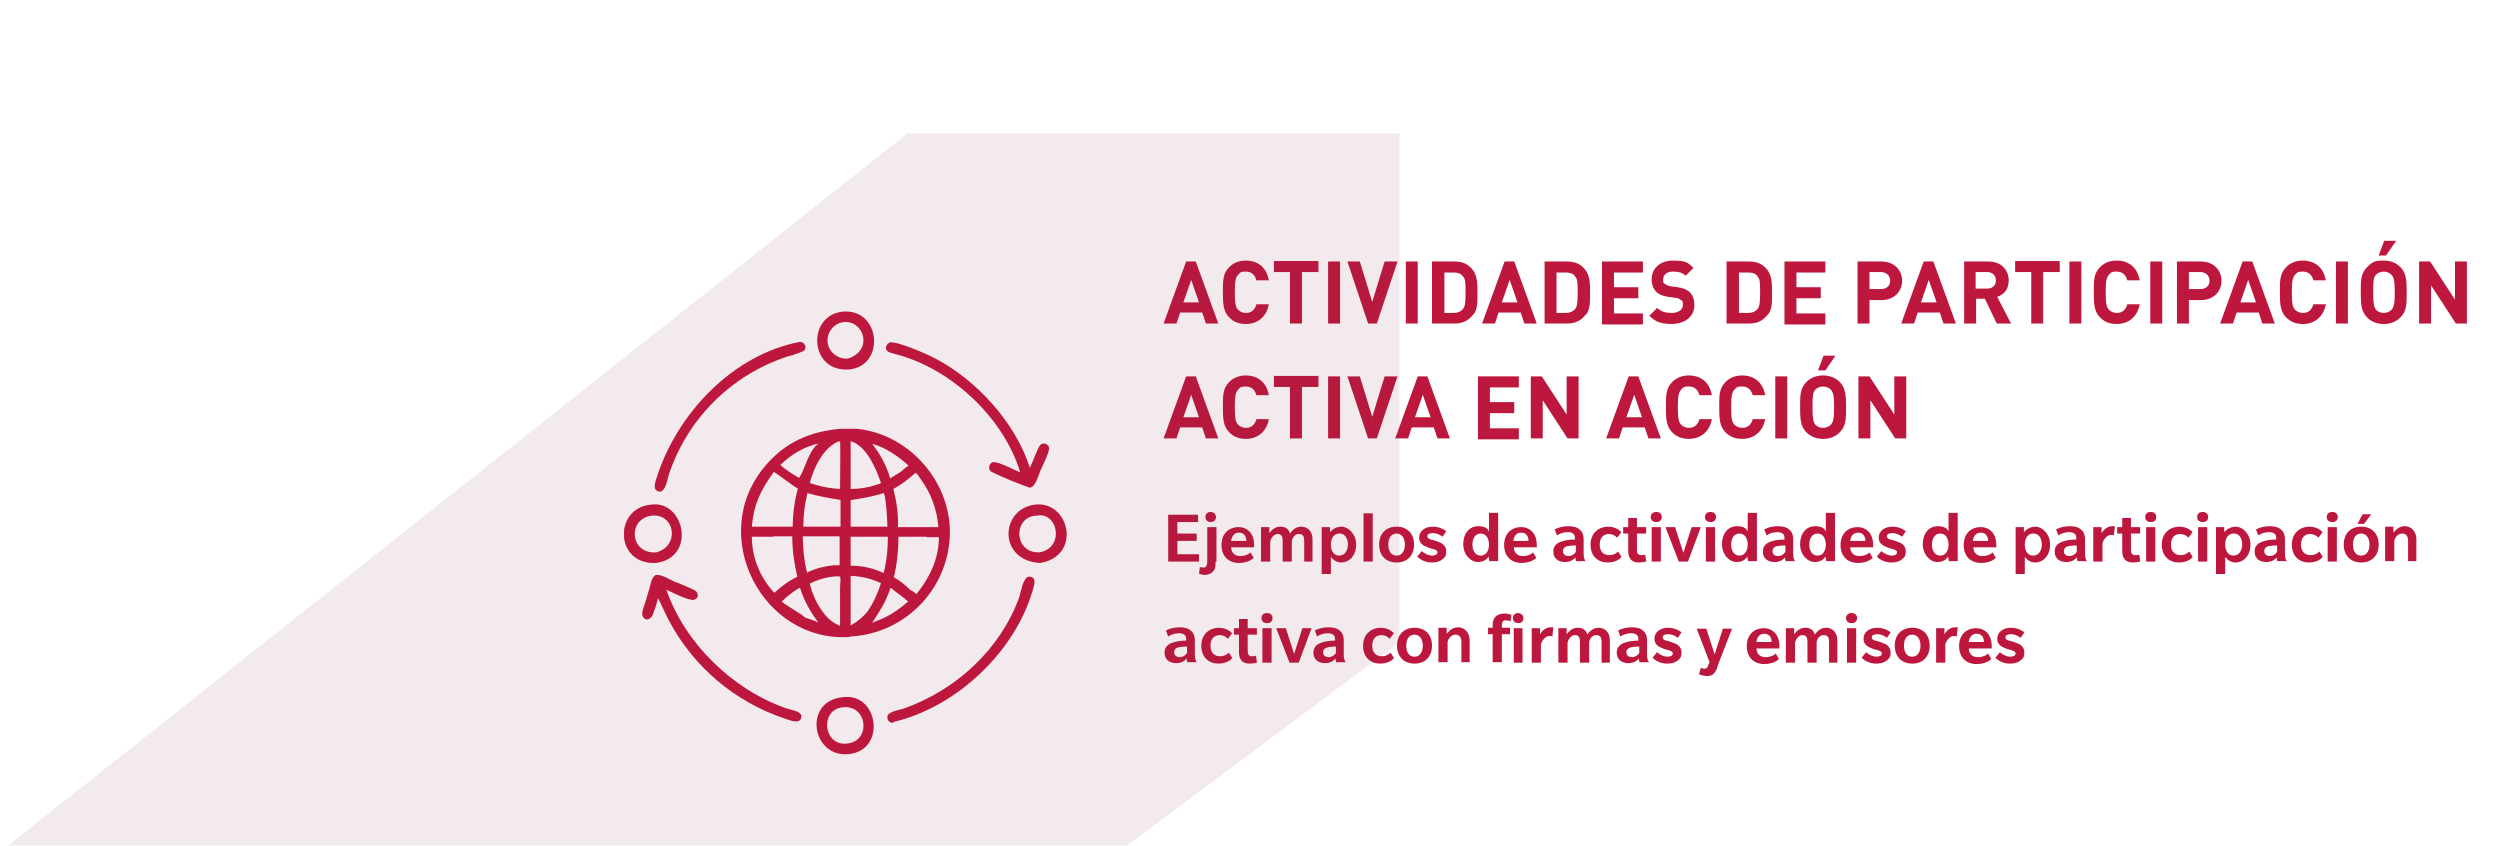 <?xml version="1.0" encoding="UTF-8"?>
<svg xmlns="http://www.w3.org/2000/svg" xmlns:xlink="http://www.w3.org/1999/xlink" version="1.1" viewBox="0 0 544 184">
  <!-- Generator: Adobe Illustrator 29.1.0, SVG Export Plug-In . SVG Version: 2.1.0 Build 142)  -->
  <defs>
    <style>
      .st0 {
        fill: none;
      }

      .st1 {
        mix-blend-mode: multiply;
      }

      .st1, .st2 {
        isolation: isolate;
      }

      .st3 {
        fill: #872745;
      }

      .st4 {
        clip-path: url(#clippath-1);
      }

      .st5 {
        clip-path: url(#clippath-3);
      }

      .st6 {
        clip-path: url(#clippath-2);
      }

      .st7 {
        fill: #fff;
      }

      .st8 {
        opacity: .1;
      }

      .st9 {
        fill: #bd173d;
      }

      .st10 {
        clip-path: url(#clippath);
      }
    </style>
    <clipPath id="clippath">
      <rect class="st0" width="544" height="184"/>
    </clipPath>
    <clipPath id="clippath-1">
      <rect class="st0" x="-33" y="29" width="337.5" height="182.5"/>
    </clipPath>
    <clipPath id="clippath-2">
      <rect class="st0" x="-39.8" y="22.9" width="351.2" height="189.3"/>
    </clipPath>
    <clipPath id="clippath-3">
      <rect class="st0" x="135.8" y="67.7" width="96.3" height="96.4"/>
    </clipPath>
  </defs>
  <g class="st2">
    <g id="Layer_1">
      <g class="st10">
        <g id="Engagements_Action_DE_SP">
          <rect class="st7" width="544" height="184"/>
          <g id="Group_242">
            <g id="Group">
              <g id="ACTIVIDADES_DE_PARTICIPACIÓN_ACTIVA_EN_ACCIÓN" class="st2">
                <g class="st2">
                  <path class="st9" d="M262.4,70.4l-.8-2.4h-4.8l-.8,2.4h-2.8l4.9-13.5h2.1l4.9,13.5h-2.8ZM259.2,60.9l-1.7,4.9h3.4l-1.7-4.9Z"/>
                  <path class="st9" d="M271.1,70.5c-1.6,0-2.7-.5-3.6-1.4-1.3-1.3-1.4-2.9-1.4-5.5s0-4.1,1.4-5.5c.9-.9,2.1-1.4,3.6-1.4,2.5,0,4.5,1.4,5,4.3h-2.7c-.3-1.1-1-1.9-2.3-1.9s-1.3.3-1.7.7c-.5.6-.7,1.2-.7,3.8s.2,3.2.7,3.8c.4.4,1,.7,1.7.7,1.3,0,2-.8,2.3-1.9h2.7c-.5,2.8-2.5,4.3-5,4.3Z"/>
                  <path class="st9" d="M283.3,59.2v11.2h-2.6v-11.2h-3.5v-2.4h9.7v2.4h-3.5Z"/>
                  <path class="st9" d="M289,70.4v-13.5h2.6v13.5h-2.6Z"/>
                  <path class="st9" d="M299.7,70.4h-2l-4.5-13.5h2.7l2.7,8.8,2.7-8.8h2.8l-4.5,13.5Z"/>
                  <path class="st9" d="M305.9,70.4v-13.5h2.6v13.5h-2.6Z"/>
                  <path class="st9" d="M320.6,68.4c-1,1.3-2.2,2-4.1,2h-4.9v-13.5h4.9c1.8,0,3.1.6,4.1,2,.8,1.2.9,2.5.9,4.8s0,3.6-.9,4.8ZM318.3,60.1c-.4-.6-1.1-.8-2-.8h-2v8.8h2c.9,0,1.5-.3,2-.8.5-.6.6-1.4.6-3.6s0-3-.6-3.6Z"/>
                  <path class="st9" d="M331.7,70.4l-.8-2.4h-4.8l-.8,2.4h-2.8l4.9-13.5h2.1l4.9,13.5h-2.8ZM328.5,60.9l-1.7,4.9h3.4l-1.7-4.9Z"/>
                  <path class="st9" d="M345.1,68.4c-1,1.3-2.2,2-4.1,2h-4.9v-13.5h4.9c1.8,0,3.1.6,4.1,2,.8,1.2.9,2.5.9,4.8s0,3.6-.9,4.8ZM342.7,60.1c-.4-.6-1.1-.8-2-.8h-2v8.8h2c.9,0,1.5-.3,2-.8.5-.6.6-1.4.6-3.6s0-3-.6-3.6Z"/>
                  <path class="st9" d="M348.6,70.4v-13.5h8.9v2.4h-6.3v3.2h5.3v2.4h-5.3v3.3h6.3v2.4h-8.9Z"/>
                  <path class="st9" d="M363.8,70.5c-2.1,0-3.6-.4-4.9-1.8l1.7-1.7c.9.9,2,1.1,3.2,1.1s2.4-.6,2.4-1.7-.1-.8-.4-1.1c-.3-.2-.5-.4-1.2-.5l-1.6-.2c-1.2-.2-2-.5-2.6-1.1-.6-.6-1-1.5-1-2.7,0-2.4,1.8-4.1,4.7-4.1s3.2.5,4.4,1.6l-1.7,1.7c-.8-.8-1.9-.9-2.8-.9-1.4,0-2.1.8-2.1,1.7s0,.7.4,1c.3.2.7.4,1.2.5l1.6.2c1.2.2,2,.5,2.6,1.1.7.7,1,1.6,1,2.8,0,2.6-2.2,4.1-5,4.1Z"/>
                  <path class="st9" d="M384.7,68.4c-1,1.3-2.2,2-4.1,2h-4.9v-13.5h4.9c1.8,0,3.1.6,4.1,2,.8,1.2.9,2.5.9,4.8s0,3.6-.9,4.8ZM382.4,60.1c-.4-.6-1.1-.8-2-.8h-2v8.8h2c.9,0,1.5-.3,2-.8.5-.6.6-1.4.6-3.6s0-3-.6-3.6Z"/>
                  <path class="st9" d="M388.3,70.4v-13.5h8.9v2.4h-6.3v3.2h5.3v2.4h-5.3v3.3h6.3v2.4h-8.9Z"/>
                  <path class="st9" d="M409.4,65.3h-2.6v5.1h-2.6v-13.5h5.2c2.8,0,4.5,1.9,4.5,4.2s-1.7,4.2-4.5,4.2ZM409.3,59.2h-2.5v3.7h2.5c1.2,0,2-.7,2-1.8s-.8-1.9-2-1.9Z"/>
                  <path class="st9" d="M422.9,70.4l-.8-2.4h-4.8l-.8,2.4h-2.8l4.9-13.5h2.1l4.9,13.5h-2.8ZM419.7,60.9l-1.7,4.9h3.4l-1.7-4.9Z"/>
                  <path class="st9" d="M434.5,70.4l-2.6-5.4h-1.9v5.4h-2.6v-13.5h5.3c2.8,0,4.4,1.9,4.4,4.1s-1.2,3.1-2.5,3.6l3,5.8h-3.1ZM432.4,59.2h-2.5v3.6h2.5c1.2,0,1.9-.7,1.9-1.8s-.8-1.8-1.9-1.8Z"/>
                  <path class="st9" d="M444.6,59.2v11.2h-2.6v-11.2h-3.5v-2.4h9.7v2.4h-3.5Z"/>
                  <path class="st9" d="M450.3,70.4v-13.5h2.6v13.5h-2.6Z"/>
                  <path class="st9" d="M460.6,70.5c-1.6,0-2.7-.5-3.6-1.4-1.3-1.3-1.4-2.9-1.4-5.5s0-4.1,1.4-5.5c.9-.9,2.1-1.4,3.6-1.4,2.5,0,4.5,1.4,5,4.3h-2.7c-.3-1.1-1-1.9-2.3-1.9s-1.3.3-1.7.7c-.5.6-.7,1.2-.7,3.8s.2,3.2.7,3.8c.4.4,1,.7,1.7.7,1.3,0,2-.8,2.3-1.9h2.7c-.5,2.8-2.5,4.3-5,4.3Z"/>
                  <path class="st9" d="M467.9,70.4v-13.5h2.6v13.5h-2.6Z"/>
                  <path class="st9" d="M478.9,65.3h-2.6v5.1h-2.6v-13.5h5.2c2.8,0,4.5,1.9,4.5,4.2s-1.7,4.2-4.5,4.2ZM478.8,59.2h-2.5v3.7h2.5c1.2,0,2-.7,2-1.8s-.8-1.9-2-1.9Z"/>
                  <path class="st9" d="M492.3,70.4l-.8-2.4h-4.8l-.8,2.4h-2.8l4.9-13.5h2.1l4.9,13.5h-2.8ZM489.2,60.9l-1.7,4.9h3.4l-1.7-4.9Z"/>
                  <path class="st9" d="M501.1,70.5c-1.6,0-2.7-.5-3.6-1.4-1.3-1.3-1.4-2.9-1.4-5.5s0-4.1,1.4-5.5c.9-.9,2.1-1.4,3.6-1.4,2.5,0,4.5,1.4,5,4.3h-2.7c-.3-1.1-1-1.9-2.3-1.9s-1.3.3-1.7.7c-.5.6-.7,1.2-.7,3.8s.2,3.2.7,3.8c.4.4,1,.7,1.7.7,1.3,0,2-.8,2.3-1.9h2.7c-.5,2.8-2.5,4.3-5,4.3Z"/>
                  <path class="st9" d="M508.3,70.4v-13.5h2.6v13.5h-2.6Z"/>
                  <path class="st9" d="M522.3,69.1c-.9.9-2.1,1.4-3.6,1.4s-2.7-.5-3.6-1.4c-1.3-1.3-1.4-2.9-1.4-5.5s0-4.1,1.4-5.5,2.1-1.4,3.6-1.4,2.7.5,3.6,1.4c1.3,1.3,1.4,2.9,1.4,5.5s0,4.1-1.4,5.5ZM520.4,59.8c-.4-.4-1-.7-1.7-.7s-1.3.3-1.7.7c-.5.6-.6,1.2-.6,3.8s.2,3.2.6,3.8c.4.4,1,.7,1.7.7s1.3-.3,1.7-.7c.5-.6.7-1.2.7-3.8s-.2-3.2-.7-3.8ZM519.3,55.6h-1.7l1.2-3.2h2.6l-2.2,3.2Z"/>
                  <path class="st9" d="M534.4,70.4l-5.4-8.3v8.3h-2.6v-13.5h2.4l5.4,8.3v-8.3h2.6v13.5h-2.4Z"/>
                </g>
                <g class="st2">
                  <path class="st9" d="M262.4,95.4l-.8-2.4h-4.8l-.8,2.4h-2.8l4.9-13.5h2.1l4.9,13.5h-2.8ZM259.2,85.9l-1.7,4.9h3.4l-1.7-4.9Z"/>
                  <path class="st9" d="M271.1,95.5c-1.6,0-2.7-.5-3.6-1.4-1.3-1.3-1.4-2.9-1.4-5.5s0-4.1,1.4-5.5c.9-.9,2.1-1.4,3.6-1.4,2.5,0,4.5,1.4,5,4.3h-2.7c-.3-1.1-1-1.9-2.3-1.9s-1.3.3-1.7.7c-.5.6-.7,1.2-.7,3.8s.2,3.2.7,3.8c.4.4,1,.7,1.7.7,1.3,0,2-.8,2.3-1.9h2.7c-.5,2.8-2.5,4.3-5,4.3Z"/>
                  <path class="st9" d="M283.3,84.2v11.2h-2.6v-11.2h-3.5v-2.4h9.7v2.4h-3.5Z"/>
                  <path class="st9" d="M289,95.4v-13.5h2.6v13.5h-2.6Z"/>
                  <path class="st9" d="M299.7,95.4h-2l-4.5-13.5h2.7l2.7,8.8,2.7-8.8h2.8l-4.5,13.5Z"/>
                  <path class="st9" d="M312.8,95.4l-.8-2.4h-4.8l-.8,2.4h-2.8l4.9-13.5h2.1l4.9,13.5h-2.8ZM309.6,85.9l-1.7,4.9h3.4l-1.7-4.9Z"/>
                  <path class="st9" d="M321.6,95.4v-13.5h8.9v2.4h-6.3v3.2h5.3v2.4h-5.3v3.3h6.3v2.4h-8.9Z"/>
                  <path class="st9" d="M341.1,95.4l-5.4-8.3v8.3h-2.6v-13.5h2.4l5.4,8.3v-8.3h2.6v13.5h-2.4Z"/>
                  <path class="st9" d="M358.7,95.4l-.8-2.4h-4.8l-.8,2.4h-2.8l4.9-13.5h2.1l4.9,13.5h-2.8ZM355.6,85.9l-1.7,4.9h3.4l-1.7-4.9Z"/>
                  <path class="st9" d="M367.5,95.5c-1.6,0-2.7-.5-3.6-1.4-1.3-1.3-1.4-2.9-1.4-5.5s0-4.1,1.4-5.5c.9-.9,2.1-1.4,3.6-1.4,2.5,0,4.5,1.4,5,4.3h-2.7c-.3-1.1-1-1.9-2.3-1.9s-1.3.3-1.7.7c-.5.6-.7,1.2-.7,3.8s.2,3.2.7,3.8c.4.4,1,.7,1.7.7,1.3,0,2-.8,2.3-1.9h2.7c-.5,2.8-2.5,4.3-5,4.3Z"/>
                  <path class="st9" d="M379.1,95.5c-1.6,0-2.7-.5-3.6-1.4-1.3-1.3-1.4-2.9-1.4-5.5s0-4.1,1.4-5.5c.9-.9,2.1-1.4,3.6-1.4,2.5,0,4.5,1.4,5,4.3h-2.7c-.3-1.1-1-1.9-2.3-1.9s-1.3.3-1.7.7c-.5.6-.7,1.2-.7,3.8s.2,3.2.7,3.8c.4.4,1,.7,1.7.7,1.3,0,2-.8,2.3-1.9h2.7c-.5,2.8-2.5,4.3-5,4.3Z"/>
                  <path class="st9" d="M386.3,95.4v-13.5h2.6v13.5h-2.6Z"/>
                  <path class="st9" d="M400.3,94.1c-.9.9-2.1,1.4-3.6,1.4s-2.7-.5-3.6-1.4c-1.3-1.3-1.4-2.9-1.4-5.5s0-4.1,1.4-5.5c.9-.9,2.1-1.4,3.6-1.4s2.7.5,3.6,1.4c1.3,1.3,1.4,2.9,1.4,5.5s0,4.1-1.4,5.5ZM398.4,84.8c-.4-.4-1-.7-1.7-.7s-1.3.3-1.7.7c-.5.6-.6,1.2-.6,3.8s.2,3.2.6,3.8c.4.4,1,.7,1.7.7s1.3-.3,1.7-.7c.5-.6.7-1.2.7-3.8s-.2-3.2-.7-3.8ZM397.3,80.6h-1.7l1.2-3.2h2.6l-2.2,3.2Z"/>
                  <path class="st9" d="M412.4,95.4l-5.4-8.3v8.3h-2.6v-13.5h2.4l5.4,8.3v-8.3h2.6v13.5h-2.4Z"/>
                </g>
              </g>
              <g id="Ejemplos_de_actividades_de_participación_activa_con_firmas_y_emisores" class="st2">
                <g class="st2">
                  <path class="st9" d="M254.2,122.2v-10.2h6.5v1.6h-4.5v2.5h4.2v1.6h-4.2v2.9h4.7v1.6h-6.7Z"/>
                  <path class="st9" d="M264.5,122.3c0,.8,0,1.5-.5,2-.4.5-1.1.8-1.8.8s-1.1-.2-1.3-.3l.2-1.4c.1,0,.4.1.7.1s.4,0,.6-.2c.2-.2.3-.7.3-1.2v-7.4h2v7.5ZM263.5,113.6c-.7,0-1.2-.4-1.2-1.1s.5-1.1,1.1-1.1,1.2.4,1.2,1.1-.5,1.1-1.2,1.1Z"/>
                  <path class="st9" d="M267.9,119c0,1.3.8,2,2,2s2.1-.6,2.2-.8l.7,1.2s-1,1.1-3.2,1.1-3.8-1.4-3.8-3.9,1.6-3.9,3.7-3.9,3.4,1.6,3.4,3.8v.6h-5.2ZM269.6,115.9c-1.1,0-1.6.9-1.7,1.8h3.3c0-1-.5-1.8-1.6-1.8Z"/>
                  <path class="st9" d="M283.8,122.2v-4.5c0-.9-.2-1.5-1.2-1.5s-1.5,1.1-1.5,1.6v4.4h-2v-4.5c0-.9-.2-1.5-1.1-1.5s-1.5,1.1-1.6,1.6v4.4h-2v-7.5h1.8v1.3c.6-.8,1.4-1.4,2.4-1.4s1.8.4,2.1,1.5c.6-.9,1.4-1.5,2.5-1.5s2.4.8,2.4,2.7v4.9h-1.9Z"/>
                  <path class="st9" d="M291.9,122.4c-1.4,0-2-.9-2.3-1.2v3.7h-2v-10.2h1.8v1.1c.2-.2,1-1.2,2.5-1.2s3.2,1.6,3.2,3.9-1.4,3.9-3.3,3.9ZM291.4,116.1c-1.2,0-1.8,1.1-1.8,2.4s.6,2.4,1.8,2.4,1.9-1.1,1.9-2.4-.6-2.4-1.8-2.4Z"/>
                  <path class="st9" d="M296.7,122.2v-10.5h2v10.5h-2Z"/>
                  <path class="st9" d="M303.9,122.4c-2.3,0-3.8-1.5-3.8-3.9s1.5-3.9,3.8-3.9,3.8,1.5,3.8,3.9-1.5,3.9-3.8,3.9ZM303.9,116.1c-1.2,0-1.8,1-1.8,2.4s.6,2.4,1.8,2.4,1.8-1.1,1.8-2.4-.6-2.4-1.8-2.4Z"/>
                  <path class="st9" d="M313.9,121.7c-.4.3-1,.7-2.4.7s-2.6-.7-3.1-1.3l1-1.2c.5.6,1.6,1,2.2,1s1.2-.2,1.2-.7-.8-.7-1.2-.8-.8-.2-1.2-.4c-.4-.2-1.6-.6-1.6-2s1.2-2.4,3-2.4,2.9,1,2.9,1l-.8,1.2c-.6-.5-1.4-.8-2.1-.8s-1.2.2-1.2.7.6.7,1.2.8c.6.2,1.2.4,1.4.5.2,0,1.5.6,1.5,1.9s-.4,1.4-.8,1.8Z"/>
                  <path class="st9" d="M324.1,122.2l-.2-1.1c-.1.2-.7,1.2-2.3,1.2s-3.2-1.6-3.2-3.9,1.3-3.9,3.3-3.9,2.2,1,2.3,1.2v-4.1h2v10.5h-1.8ZM322.2,116.1c-1.2,0-1.8,1.1-1.8,2.4s.6,2.4,1.8,2.4,1.8-1.1,1.8-2.4-.6-2.4-1.8-2.4Z"/>
                  <path class="st9" d="M329.4,119c0,1.3.8,2,2,2s2.1-.6,2.2-.8l.7,1.2s-1,1.1-3.2,1.1-3.8-1.4-3.8-3.9,1.6-3.9,3.7-3.9,3.4,1.6,3.4,3.8v.6h-5.2ZM331,115.9c-1.1,0-1.6.9-1.7,1.8h3.3c0-1-.5-1.8-1.6-1.8Z"/>
                  <path class="st9" d="M343,122.2s-.2-.5-.2-.9c-.4.5-1.1,1-2.3,1s-2.5-.6-2.5-2.3,1.5-2.1,2.2-2.3,1.7-.3,2.5-.3v-.4c0-.9-.7-1.2-1.6-1.2s-1.7.3-2.3.7l-.5-1.3c.7-.4,1.8-.7,3-.7s2,.3,2.4.7c.5.4.9,1,.9,2.2v3c0,.8.1,1.2.4,1.7h-2.1ZM342.8,118.7c-.2,0-.9,0-1.4.1-.5,0-1.3.3-1.3,1.1s.6,1.1,1.2,1.1,1.2-.3,1.6-.9v-1.4Z"/>
                  <path class="st9" d="M352.8,121.2c-.1.2-1,1.2-3,1.2s-3.7-1.3-3.7-3.9,1.9-3.9,3.8-3.9,2.8,1.1,2.9,1.2l-.9,1.2s-.7-.8-1.8-.8-2,.7-2,2.3.9,2.3,2.1,2.3,1.9-.8,1.9-.8l.8,1.3Z"/>
                  <path class="st9" d="M358.2,122.2c-.4.1-1.1.2-1.6.2s-1.2-.1-1.7-.6c-.4-.5-.6-1-.6-1.9v-3.8h-1.1v-1.4h1.1v-2h1.9v2h2v1.4h-2v3.4c0,.4,0,.8.2,1,.1.2.4.3.7.3s.6,0,.9-.1l.2,1.4Z"/>
                  <path class="st9" d="M360.4,113.6c-.7,0-1.2-.4-1.2-1.1s.5-1.1,1.2-1.1,1.2.4,1.2,1.1-.5,1.1-1.1,1.1ZM359.4,122.2v-7.5h2v7.5h-2Z"/>
                  <path class="st9" d="M367.3,122.2h-2l-2.9-7.5h2.1l1.8,5.6,1.8-5.6h2l-2.8,7.5Z"/>
                  <path class="st9" d="M372.2,113.6c-.7,0-1.2-.4-1.2-1.1s.5-1.1,1.2-1.1,1.2.4,1.2,1.1-.5,1.1-1.1,1.1ZM371.2,122.2v-7.5h2v7.5h-2Z"/>
                  <path class="st9" d="M380.4,122.2l-.2-1.1c-.1.2-.7,1.2-2.3,1.2s-3.2-1.6-3.2-3.9,1.3-3.9,3.3-3.9,2.2,1,2.3,1.2v-4.1h2v10.5h-1.8ZM378.5,116.1c-1.2,0-1.8,1.1-1.8,2.4s.6,2.4,1.8,2.4,1.8-1.1,1.8-2.4-.6-2.4-1.8-2.4Z"/>
                  <path class="st9" d="M388.6,122.2s-.2-.5-.2-.9c-.4.5-1.1,1-2.3,1s-2.5-.6-2.5-2.3,1.5-2.1,2.2-2.3c.6-.2,1.7-.3,2.5-.3v-.4c0-.9-.7-1.2-1.6-1.2s-1.7.3-2.3.7l-.5-1.3c.7-.4,1.8-.7,3-.7s2,.3,2.4.7c.5.4.9,1,.9,2.2v3c0,.8.1,1.2.4,1.7h-2.1ZM388.4,118.7c-.2,0-.9,0-1.4.1-.5,0-1.3.3-1.3,1.1s.6,1.1,1.2,1.1,1.2-.3,1.6-.9v-1.4Z"/>
                  <path class="st9" d="M397.4,122.2l-.2-1.1c-.1.2-.7,1.2-2.3,1.2s-3.2-1.6-3.2-3.9,1.3-3.9,3.3-3.9,2.2,1,2.3,1.2v-4.1h2v10.5h-1.8ZM395.5,116.1c-1.2,0-1.8,1.1-1.8,2.4s.6,2.4,1.8,2.4,1.8-1.1,1.8-2.4-.6-2.4-1.8-2.4Z"/>
                  <path class="st9" d="M402.6,119c0,1.3.8,2,2,2s2.1-.6,2.2-.8l.7,1.2s-1,1.1-3.2,1.1-3.8-1.4-3.8-3.9,1.6-3.9,3.7-3.9,3.4,1.6,3.4,3.8v.6h-5.2ZM404.3,115.9c-1.1,0-1.6.9-1.7,1.8h3.3c0-1-.5-1.8-1.6-1.8Z"/>
                  <path class="st9" d="M413.9,121.7c-.4.3-1,.7-2.4.7s-2.6-.7-3.1-1.3l1-1.2c.5.6,1.6,1,2.2,1s1.2-.2,1.2-.7-.8-.7-1.2-.8-.8-.2-1.2-.4c-.4-.2-1.6-.6-1.6-2s1.2-2.4,3-2.4,2.9,1,2.9,1l-.8,1.2c-.6-.5-1.4-.8-2.1-.8s-1.2.2-1.2.7.6.7,1.2.8c.6.2,1.2.4,1.4.5.2,0,1.5.6,1.5,1.9s-.4,1.4-.8,1.8Z"/>
                  <path class="st9" d="M424.1,122.2l-.2-1.1c-.1.2-.7,1.2-2.3,1.2s-3.2-1.6-3.2-3.9,1.3-3.9,3.3-3.9,2.2,1,2.3,1.2v-4.1h2v10.5h-1.8ZM422.2,116.1c-1.2,0-1.8,1.1-1.8,2.4s.6,2.4,1.8,2.4,1.8-1.1,1.8-2.4-.6-2.4-1.8-2.4Z"/>
                  <path class="st9" d="M429.4,119c0,1.3.8,2,2,2s2.1-.6,2.2-.8l.7,1.2s-1,1.1-3.2,1.1-3.8-1.4-3.8-3.9,1.6-3.9,3.7-3.9,3.4,1.6,3.4,3.8v.6h-5.2ZM431,115.9c-1.1,0-1.6.9-1.7,1.8h3.3c0-1-.5-1.8-1.6-1.8Z"/>
                  <path class="st9" d="M442.9,122.4c-1.4,0-2-.9-2.3-1.2v3.7h-2v-10.2h1.8v1.1c.2-.2,1-1.2,2.5-1.2s3.2,1.6,3.2,3.9-1.4,3.9-3.3,3.9ZM442.4,116.1c-1.2,0-1.8,1.1-1.8,2.4s.6,2.4,1.8,2.4,1.9-1.1,1.9-2.4-.6-2.4-1.8-2.4Z"/>
                  <path class="st9" d="M452.1,122.2s-.2-.5-.2-.9c-.4.5-1.1,1-2.3,1s-2.5-.6-2.5-2.3,1.5-2.1,2.2-2.3c.6-.2,1.7-.3,2.5-.3v-.4c0-.9-.7-1.2-1.6-1.2s-1.7.3-2.3.7l-.5-1.3c.7-.4,1.8-.7,3-.7s2,.3,2.4.7c.5.4.9,1,.9,2.2v3c0,.8.1,1.2.4,1.7h-2.1ZM451.8,118.7c-.2,0-.9,0-1.4.1-.5,0-1.3.3-1.3,1.1s.6,1.1,1.2,1.1,1.2-.3,1.6-.9v-1.4Z"/>
                  <path class="st9" d="M460.1,116.5s-.3-.1-.6-.1-.6,0-1,.3c-.4.3-.8.8-1,1.5v4h-2v-7.5h1.8v1.3c.5-.8,1.3-1.5,2.3-1.5s.6,0,.6,0l-.2,1.9Z"/>
                  <path class="st9" d="M465.7,122.2c-.4.1-1.1.2-1.6.2s-1.2-.1-1.7-.6c-.4-.5-.6-1-.6-1.9v-3.8h-1.1v-1.4h1.1v-2h1.9v2h2v1.4h-2v3.4c0,.4,0,.8.2,1,.1.2.4.3.7.3s.6,0,.9-.1l.2,1.4Z"/>
                  <path class="st9" d="M468,113.6c-.7,0-1.2-.4-1.2-1.1s.5-1.1,1.2-1.1,1.2.4,1.2,1.1-.5,1.1-1.1,1.1ZM467,122.2v-7.5h2v7.5h-2Z"/>
                  <path class="st9" d="M477.1,121.2c-.1.2-1,1.2-3,1.2s-3.7-1.3-3.7-3.9,1.9-3.9,3.8-3.9,2.8,1.1,2.9,1.2l-.9,1.2s-.7-.8-1.8-.8-2,.7-2,2.3.9,2.3,2.1,2.3,1.9-.8,1.9-.8l.8,1.3Z"/>
                  <path class="st9" d="M479.3,113.6c-.7,0-1.2-.4-1.2-1.1s.5-1.1,1.2-1.1,1.2.4,1.2,1.1-.5,1.1-1.1,1.1ZM478.3,122.2v-7.5h2v7.5h-2Z"/>
                  <path class="st9" d="M486.5,122.4c-1.4,0-2-.9-2.3-1.2v3.7h-2v-10.2h1.8v1.1c.2-.2,1-1.2,2.5-1.2s3.2,1.6,3.2,3.9-1.4,3.9-3.3,3.9ZM486,116.1c-1.2,0-1.8,1.1-1.8,2.4s.6,2.4,1.8,2.4,1.9-1.1,1.9-2.4-.6-2.4-1.8-2.4Z"/>
                  <path class="st9" d="M495.6,122.2s-.2-.5-.2-.9c-.4.5-1.1,1-2.3,1s-2.5-.6-2.5-2.3,1.5-2.1,2.2-2.3c.6-.2,1.7-.3,2.5-.3v-.4c0-.9-.7-1.2-1.6-1.2s-1.7.3-2.3.7l-.5-1.3c.7-.4,1.8-.7,3-.7s2,.3,2.4.7c.5.4.9,1,.9,2.2v3c0,.8.1,1.2.4,1.7h-2.1ZM495.4,118.7c-.2,0-.9,0-1.4.1-.5,0-1.3.3-1.3,1.1s.6,1.1,1.2,1.1,1.2-.3,1.6-.9v-1.4Z"/>
                  <path class="st9" d="M505.4,121.2c-.1.2-1,1.2-3,1.2s-3.7-1.3-3.7-3.9,1.9-3.9,3.8-3.9,2.8,1.1,2.9,1.2l-.9,1.2s-.7-.8-1.8-.8-2,.7-2,2.3.9,2.3,2.1,2.3,1.9-.8,1.9-.8l.8,1.3Z"/>
                  <path class="st9" d="M507.5,113.6c-.7,0-1.2-.4-1.2-1.1s.5-1.1,1.2-1.1,1.2.4,1.2,1.1-.5,1.1-1.1,1.1ZM506.5,122.2v-7.5h2v7.5h-2Z"/>
                  <path class="st9" d="M513.8,122.4c-2.3,0-3.8-1.5-3.8-3.9s1.5-3.9,3.8-3.9,3.8,1.5,3.8,3.9-1.5,3.9-3.8,3.9ZM513.8,116.1c-1.2,0-1.8,1-1.8,2.4s.6,2.4,1.8,2.4,1.8-1.1,1.8-2.4-.6-2.4-1.8-2.4ZM514.4,114h-1.4l1.1-2.1h1.9l-1.6,2.1Z"/>
                  <path class="st9" d="M524,122.2v-4.4c0-1-.3-1.7-1.3-1.7s-1.6,1-1.7,1.6v4.4h-2v-7.5h1.8v1.3c.6-.7,1.3-1.4,2.5-1.4s2.5,1,2.5,2.8v4.8h-1.9Z"/>
                </g>
                <g class="st2">
                  <path class="st9" d="M258.4,144.2s-.2-.5-.2-.9c-.4.5-1.1,1-2.3,1s-2.5-.6-2.5-2.3,1.5-2.1,2.2-2.3,1.7-.3,2.5-.3v-.4c0-.9-.7-1.2-1.6-1.2s-1.7.3-2.3.7l-.5-1.3c.7-.4,1.8-.7,3-.7s2,.3,2.4.7c.5.4.9,1,.9,2.2v3c0,.8.1,1.2.4,1.7h-2.1ZM258.2,140.7c-.2,0-.9,0-1.4.1-.5,0-1.3.3-1.3,1.1s.6,1.1,1.2,1.1,1.2-.3,1.6-.9v-1.4Z"/>
                  <path class="st9" d="M268.1,143.2c-.1.2-1,1.2-3,1.2s-3.7-1.3-3.7-3.9,1.9-3.9,3.8-3.9,2.8,1.1,2.9,1.2l-.9,1.2s-.7-.8-1.8-.8-2,.7-2,2.3.9,2.3,2.1,2.3,1.9-.8,1.9-.8l.8,1.3Z"/>
                  <path class="st9" d="M273.5,144.2c-.4.1-1.1.2-1.6.2s-1.2-.1-1.7-.6c-.4-.5-.6-1-.6-1.9v-3.8h-1.1v-1.4h1.1v-2h1.9v2h2v1.4h-2v3.4c0,.4,0,.8.2,1,.1.2.4.3.7.3s.6,0,.9-.1l.2,1.4Z"/>
                  <path class="st9" d="M275.7,135.6c-.7,0-1.2-.4-1.2-1.1s.5-1.1,1.2-1.1,1.2.4,1.2,1.1-.5,1.1-1.1,1.1ZM274.7,144.2v-7.5h2v7.5h-2Z"/>
                  <path class="st9" d="M282.6,144.2h-2l-2.9-7.5h2.1l1.8,5.6,1.8-5.6h2l-2.8,7.5Z"/>
                  <path class="st9" d="M290.8,144.2s-.2-.5-.2-.9c-.4.5-1.1,1-2.3,1s-2.5-.6-2.5-2.3,1.5-2.1,2.2-2.3,1.7-.3,2.5-.3v-.4c0-.9-.7-1.2-1.6-1.2s-1.7.3-2.3.7l-.5-1.3c.7-.4,1.8-.7,3-.7s2,.3,2.4.7c.5.4.9,1,.9,2.2v3c0,.8.1,1.2.4,1.7h-2.1ZM290.6,140.7c-.2,0-.9,0-1.4.1s-1.3.3-1.3,1.1.6,1.1,1.2,1.1,1.2-.3,1.6-.9v-1.4Z"/>
                  <path class="st9" d="M303.3,143.2c-.1.2-1,1.2-3,1.2s-3.7-1.3-3.7-3.9,1.9-3.9,3.8-3.9,2.8,1.1,2.9,1.2l-.9,1.2s-.7-.8-1.8-.8-2,.7-2,2.3.9,2.3,2.1,2.3,1.9-.8,1.9-.8l.8,1.3Z"/>
                  <path class="st9" d="M307.8,144.4c-2.3,0-3.8-1.5-3.8-3.9s1.5-3.9,3.8-3.9,3.8,1.5,3.8,3.9-1.5,3.9-3.8,3.9ZM307.8,138.1c-1.2,0-1.8,1-1.8,2.4s.6,2.4,1.8,2.4,1.8-1.1,1.8-2.4-.6-2.4-1.8-2.4Z"/>
                  <path class="st9" d="M318,144.2v-4.4c0-1-.3-1.7-1.3-1.7s-1.6,1-1.7,1.6v4.4h-2v-7.5h1.8v1.3c.6-.7,1.3-1.4,2.5-1.4s2.5,1,2.5,2.8v4.8h-1.9Z"/>
                  <path class="st9" d="M328.7,135.2c0,0-.5-.2-.9-.2s-.7,0-.8.3c-.2.2-.2.6-.2.9v.4h1.8v1.4h-1.8v6.1h-2v-6.1h-1v-1.4h1v-.7c0-.7.2-1.2.6-1.7.4-.4,1.1-.7,1.9-.7s1.4.2,1.6.3l-.2,1.3ZM330.4,135.6c-.7,0-1.2-.4-1.2-1.1s.5-1.1,1.1-1.1,1.2.4,1.2,1.1-.5,1.1-1.1,1.1ZM329.4,144.2v-7.5h1.9v7.5h-1.9Z"/>
                  <path class="st9" d="M337.9,138.5s-.3-.1-.6-.1-.6,0-1,.3c-.4.3-.8.8-1,1.5v4h-2v-7.5h1.8v1.3c.5-.8,1.3-1.5,2.3-1.5s.6,0,.6,0l-.2,1.9Z"/>
                  <path class="st9" d="M348.5,144.2v-4.5c0-.9-.2-1.5-1.2-1.5s-1.5,1.1-1.5,1.6v4.4h-2v-4.5c0-.9-.2-1.5-1.1-1.5s-1.5,1.1-1.6,1.6v4.4h-2v-7.5h1.8v1.3c.6-.8,1.4-1.4,2.4-1.4s1.8.4,2.1,1.5c.6-.9,1.4-1.5,2.5-1.5s2.4.8,2.4,2.7v4.9h-1.9Z"/>
                  <path class="st9" d="M356.8,144.2s-.2-.5-.2-.9c-.4.5-1.1,1-2.3,1s-2.5-.6-2.5-2.3,1.5-2.1,2.2-2.3,1.7-.3,2.5-.3v-.4c0-.9-.7-1.2-1.6-1.2s-1.7.3-2.3.7l-.5-1.3c.7-.4,1.8-.7,3-.7s2,.3,2.4.7c.5.4.9,1,.9,2.2v3c0,.8.1,1.2.4,1.7h-2.1ZM356.6,140.7c-.2,0-.9,0-1.4.1s-1.3.3-1.3,1.1.6,1.1,1.2,1.1,1.2-.3,1.6-.9v-1.4Z"/>
                  <path class="st9" d="M365.1,143.7c-.4.3-1,.7-2.4.7s-2.6-.7-3.1-1.3l1-1.2c.5.6,1.6,1,2.2,1s1.2-.2,1.2-.7-.8-.7-1.2-.8-.8-.2-1.2-.4-1.6-.6-1.6-2,1.2-2.4,3-2.4,2.9,1,2.9,1l-.8,1.2c-.6-.5-1.4-.8-2.1-.8s-1.2.2-1.2.7.6.7,1.2.8c.6.2,1.2.4,1.4.5.2,0,1.5.6,1.5,1.9s-.4,1.4-.8,1.8Z"/>
                  <path class="st9" d="M373.8,145c-.6,1.6-1.2,2.1-2.3,2.1s-1.8-.4-1.8-.4l.4-1.4s.4.2.8.2.6-.1.8-.7l.3-.7-2.8-7.3h2.1l1.8,5.6,1.8-5.6h2l-3.2,8.2Z"/>
                  <path class="st9" d="M382.2,141c0,1.3.8,2,2,2s2.1-.6,2.2-.8l.7,1.2s-1,1.1-3.2,1.1-3.8-1.4-3.8-3.9,1.6-3.9,3.7-3.9,3.4,1.6,3.4,3.8v.6h-5.2ZM383.9,137.9c-1.1,0-1.6.9-1.7,1.8h3.3c0-1-.5-1.8-1.6-1.8Z"/>
                  <path class="st9" d="M398,144.2v-4.5c0-.9-.2-1.5-1.2-1.5s-1.5,1.1-1.5,1.6v4.4h-2v-4.5c0-.9-.2-1.5-1.1-1.5s-1.5,1.1-1.6,1.6v4.4h-2v-7.5h1.8v1.3c.6-.8,1.4-1.4,2.4-1.4s1.8.4,2.1,1.5c.6-.9,1.4-1.5,2.5-1.5s2.4.8,2.4,2.7v4.9h-1.9Z"/>
                  <path class="st9" d="M402.9,135.6c-.7,0-1.2-.4-1.2-1.1s.5-1.1,1.2-1.1,1.2.4,1.2,1.1-.5,1.1-1.1,1.1ZM401.9,144.2v-7.5h2v7.5h-2Z"/>
                  <path class="st9" d="M410.6,143.7c-.4.3-1,.7-2.4.7s-2.6-.7-3.1-1.3l1-1.2c.5.6,1.6,1,2.2,1s1.2-.2,1.2-.7-.8-.7-1.2-.8-.8-.2-1.2-.4-1.6-.6-1.6-2,1.2-2.4,3-2.4,2.9,1,2.9,1l-.8,1.2c-.6-.5-1.4-.8-2.1-.8s-1.2.2-1.2.7.6.7,1.2.8c.6.2,1.2.4,1.4.5.2,0,1.5.6,1.5,1.9s-.4,1.4-.8,1.8Z"/>
                  <path class="st9" d="M416.1,144.4c-2.3,0-3.8-1.5-3.8-3.9s1.5-3.9,3.8-3.9,3.8,1.5,3.8,3.9-1.5,3.9-3.8,3.9ZM416.1,138.1c-1.2,0-1.8,1-1.8,2.4s.6,2.4,1.8,2.4,1.8-1.1,1.8-2.4-.6-2.4-1.8-2.4Z"/>
                  <path class="st9" d="M425.9,138.5s-.3-.1-.6-.1-.6,0-1,.3c-.4.3-.8.8-1,1.5v4h-2v-7.5h1.8v1.3c.5-.8,1.3-1.5,2.3-1.5s.6,0,.6,0l-.2,1.9Z"/>
                  <path class="st9" d="M428.4,141c0,1.3.8,2,2,2s2.1-.6,2.2-.8l.7,1.2s-1,1.1-3.2,1.1-3.8-1.4-3.8-3.9,1.6-3.9,3.7-3.9,3.4,1.6,3.4,3.8v.6h-5.2ZM430.1,137.9c-1.1,0-1.6.9-1.7,1.8h3.3c0-1-.5-1.8-1.6-1.8Z"/>
                  <path class="st9" d="M439.7,143.7c-.4.3-1,.7-2.4.7s-2.6-.7-3.1-1.3l1-1.2c.5.6,1.6,1,2.2,1s1.2-.2,1.2-.7-.8-.7-1.2-.8-.8-.2-1.2-.4c-.4-.2-1.6-.6-1.6-2s1.2-2.4,3-2.4,2.9,1,2.9,1l-.8,1.2c-.6-.5-1.4-.8-2.1-.8s-1.2.2-1.2.7.6.7,1.2.8c.6.2,1.2.4,1.4.5.2,0,1.5.6,1.5,1.9s-.4,1.4-.8,1.8Z"/>
                </g>
              </g>
            </g>
          </g>
          <g id="Group_243" class="st8">
            <g class="st4">
              <g id="Group_193">
                <g id="Group_192" class="st1">
                  <g id="Group_191">
                    <g class="st6">
                      <g id="Group_190">
                        <g id="Group_189">
                          <path id="Path_6141" class="st3" d="M-33,211.5L197.5,29h107.1v110.7c0,0-82,61.2-82,61.2l-255.5,10.6Z"/>
                        </g>
                      </g>
                    </g>
                  </g>
                </g>
              </g>
            </g>
          </g>
          <g id="Group_244">
            <g class="st5">
              <g id="Group_223">
                <path id="Path_6165" class="st9" d="M184.7,80.4c-8.7.6-9.2-11.9-1.2-12.6,8.2-.6,9.2,11.9,1.2,12.6M183.5,70.1c-2.2.3-3.7,2.4-3.4,4.5s2.4,3.7,4.5,3.4c5.5-1.8,3.4-8.5-1.2-7.9"/>
                <path id="Path_6166" class="st9" d="M143.8,107c-2.1-.1-1.2-2.1-.8-3.4,4.5-13.8,16.5-26.4,31-29.2,1.1-.1,1.8,1.4.8,2-1.1.5-2.3.9-3.5,1.2-12.2,4-21.8,13.6-25.8,25.8-.4,1.2-.5,3.1-1.8,3.6"/>
                <path id="Path_6167" class="st9" d="M222,102.8c-3.5-11.6-14.3-21.8-25.6-25.3-.9-.3-1.9-.5-2.8-.8-1.2-.5-1-1.6,0-2.2,1.9-.2,8,2.5,9.9,3.5,9,4.7,17.5,14,20.6,23.8.7-1.4,1.5-3.9,2.2-4.9.4-.5,1.1-.5,1.6-.1.2.2.4.4.4.7,0,1-1.4,3.8-1.9,4.9-.4.9-1.1,3.7-2.3,3.7h-.1c-2.8-1-5.5-2.1-8.2-3.4-.6-.3-.7-1.1-.4-1.6.1-.2.3-.4.5-.5,1-.4,5.1,1.8,6.1,2.2"/>
                <path id="Path_6168" class="st9" d="M184.9,138.6c-18.9,1.3-31.2-22.1-18.4-37.2,4.4-5.2,9.7-7.5,16.4-8.1,1.2,0,2.3,0,3.5,0,11.1,1.1,20,10.9,20.3,22,.2,12.3-9.4,22.6-21.7,23.2M185.1,96c0,3.5,0,6.9,0,10.4,1.9,0,3.8-.3,5.6-.9.3-.1.7-.2,1-.4-1-3-3.2-8.2-6.6-9.1M182.6,96c-3.4,1.3-5.5,5.7-6.4,9.1.4.1.9.3,1.3.4,1.7.5,3.5.8,5.3.9,0-1.2.1-10,0-10.3h-.1ZM178.1,96.5c-3.1.7-6,2.4-8.3,4.7.6.5,1.1.9,1.7,1.3.8.6,1.6,1,2.4,1.5,1.5-2.4,1.9-5.7,4.2-7.5h0ZM189.7,96.5c1.8,2.2,3.2,4.8,4,7.6.8-.5,1.6-1,2.4-1.5.5-.5,1.1-.9,1.6-1.3-2-1.8-5.3-4.2-8-4.7M168.3,102.8c-2.8,3.9-4.3,7-4.7,11.8h8.9c0-2.8.4-5.6,1.1-8.3-1.4-.8-4.3-3.1-5.2-3.6M199.3,102.8c-1.5,1.4-3.1,2.6-4.9,3.6.7,2.7,1.1,5.5,1,8.3h4.1c1.6,0,3.1,0,4.7,0-.3-3.8-1.6-7.4-3.9-10.5-.3-.4-.6-1.1-1.1-1.3M175.7,107.3c-.6,2.4-.9,4.8-.9,7.3,2.4,0,4.7,0,7.1,0h1v-5.8c-2.4-.4-4.8-.8-7.2-1.5M192.3,107.3c-2.3.7-4.8,1.2-7.2,1.5v5.8h8c0-1.1-.3-6.6-.8-7.3M168.3,116.8h-4.7c0,4.5,1.8,8.9,4.9,12.2h0c1.5-1.4,3.1-2.6,5-3.5-.7-2.9-1.1-5.8-1.1-8.8h-4.2ZM174.7,116.8c0,2.6.3,5.3.9,7.8,1.8-.9,3.8-1.4,5.8-1.6h1.3v-6.3h-8.1ZM201.6,116.8c-2,0-4.1,0-6.1,0,0,3-.3,5.9-1,8.8,1.2.7,2.4,1.6,3.4,2.6l.2.2c.5.2.9.5,1.3.9,2.9-3.6,4.9-7.7,4.9-12.4-.9,0-1.8,0-2.6,0M185.1,116.8v6.3c2.5,0,4.9.5,7.2,1.6,0-.3.1-.6.2-.9.5-2.3.7-4.6.7-7-2.7,0-5.4,0-8,0M182.6,125.4c-2.2,0-4.4.6-6.4,1.6.6,2.4,1.6,4.6,3.1,6.5.9,1.2,2.1,2.1,3.5,2.7v-8.5c0-.6.2-1.8,0-2.2h-.1ZM185.1,125.4v10.7c1.4-.8,2.7-1.8,3.7-3.1,1.3-1.9,2.2-3.9,2.9-6.1-2.1-1-4.3-1.5-6.6-1.6M174,127.9c-1.4.8-2.7,1.8-3.9,3,1.3,1.1,4.5,2.8,5.1,3.5,1,.3,2,.6,2.9,1.1-1.6-2.1-2.9-4.4-3.8-6.9,0-.2-.2-.7-.4-.7M193.8,127.9c-1.3,3.6-2.1,4.6-4,7.6l2.7-1.1c1.8-.9,3.5-2.1,5.1-3.5-1.3-1.2-2.6-2-3.8-3"/>
                <path id="Path_6169" class="st9" d="M142.7,122.5c-9,.4-9.2-12-1-12.7,7.3-1,9.9,11.6,1,12.7M141.8,112.2c-5.3.7-4.8,8.4,1,8,5.2-1.4,4.1-8.5-1-8"/>
                <path id="Path_6170" class="st9" d="M226.4,122.5c-9.2-.4-8.9-11.7-1.2-12.7,7.5-.9,10.3,11.1,1.2,12.7M225.7,112.2c-5.2,0-5.3,8.1.4,8,5.7-.9,4.1-8.9-.4-8"/>
                <path id="Path_6171" class="st9" d="M143.2,130.1c-.3,1.3-.7,2.5-1.2,3.8-.5.9-1.5,1.3-2.1.3-.5-.8.3-2.3.5-3.1l.9-3c.3-1,.4-2.4,1.4-3,1.5-.1,3.1,1.1,4.4,1.6,1.4.5,2.7,1.1,4,1.7.9.5,1.1,1.7,0,2.1-.9.4-5.1-1.7-6.1-2.2,4,11.7,14.5,21.8,26,25.8,1.1.4,2.9.5,3.4,1.6,0,2.2-2.6,1-3.8.6-10.7-3.6-19.7-11.2-25-21.2-.9-1.7-1.6-3.4-2.5-5.1"/>
                <path id="Path_6172" class="st9" d="M194.4,157.3c-.6,0-1.2-.3-1.3-1,0-.2,0-.3,0-.5.3-1,2.6-1.3,3.5-1.6,11.4-4,21.1-12.9,25.2-24.3.4-1.2.7-3.8,1.9-4.4,2-.2,1.4,1.8,1,3-3.9,13.4-16.6,25.4-30.3,28.6"/>
                <path id="Path_6173" class="st9" d="M184.7,164.1c-8.2.8-10-11.7-1.2-12.4,7.6-1,9.5,11.5,1.2,12.4M183.5,153.9c-5.2.4-4.4,8.5.8,7.9,5.3-.5,4.5-8.4-.8-7.9"/>
              </g>
            </g>
          </g>
        </g>
      </g>
    </g>
  </g>
</svg>